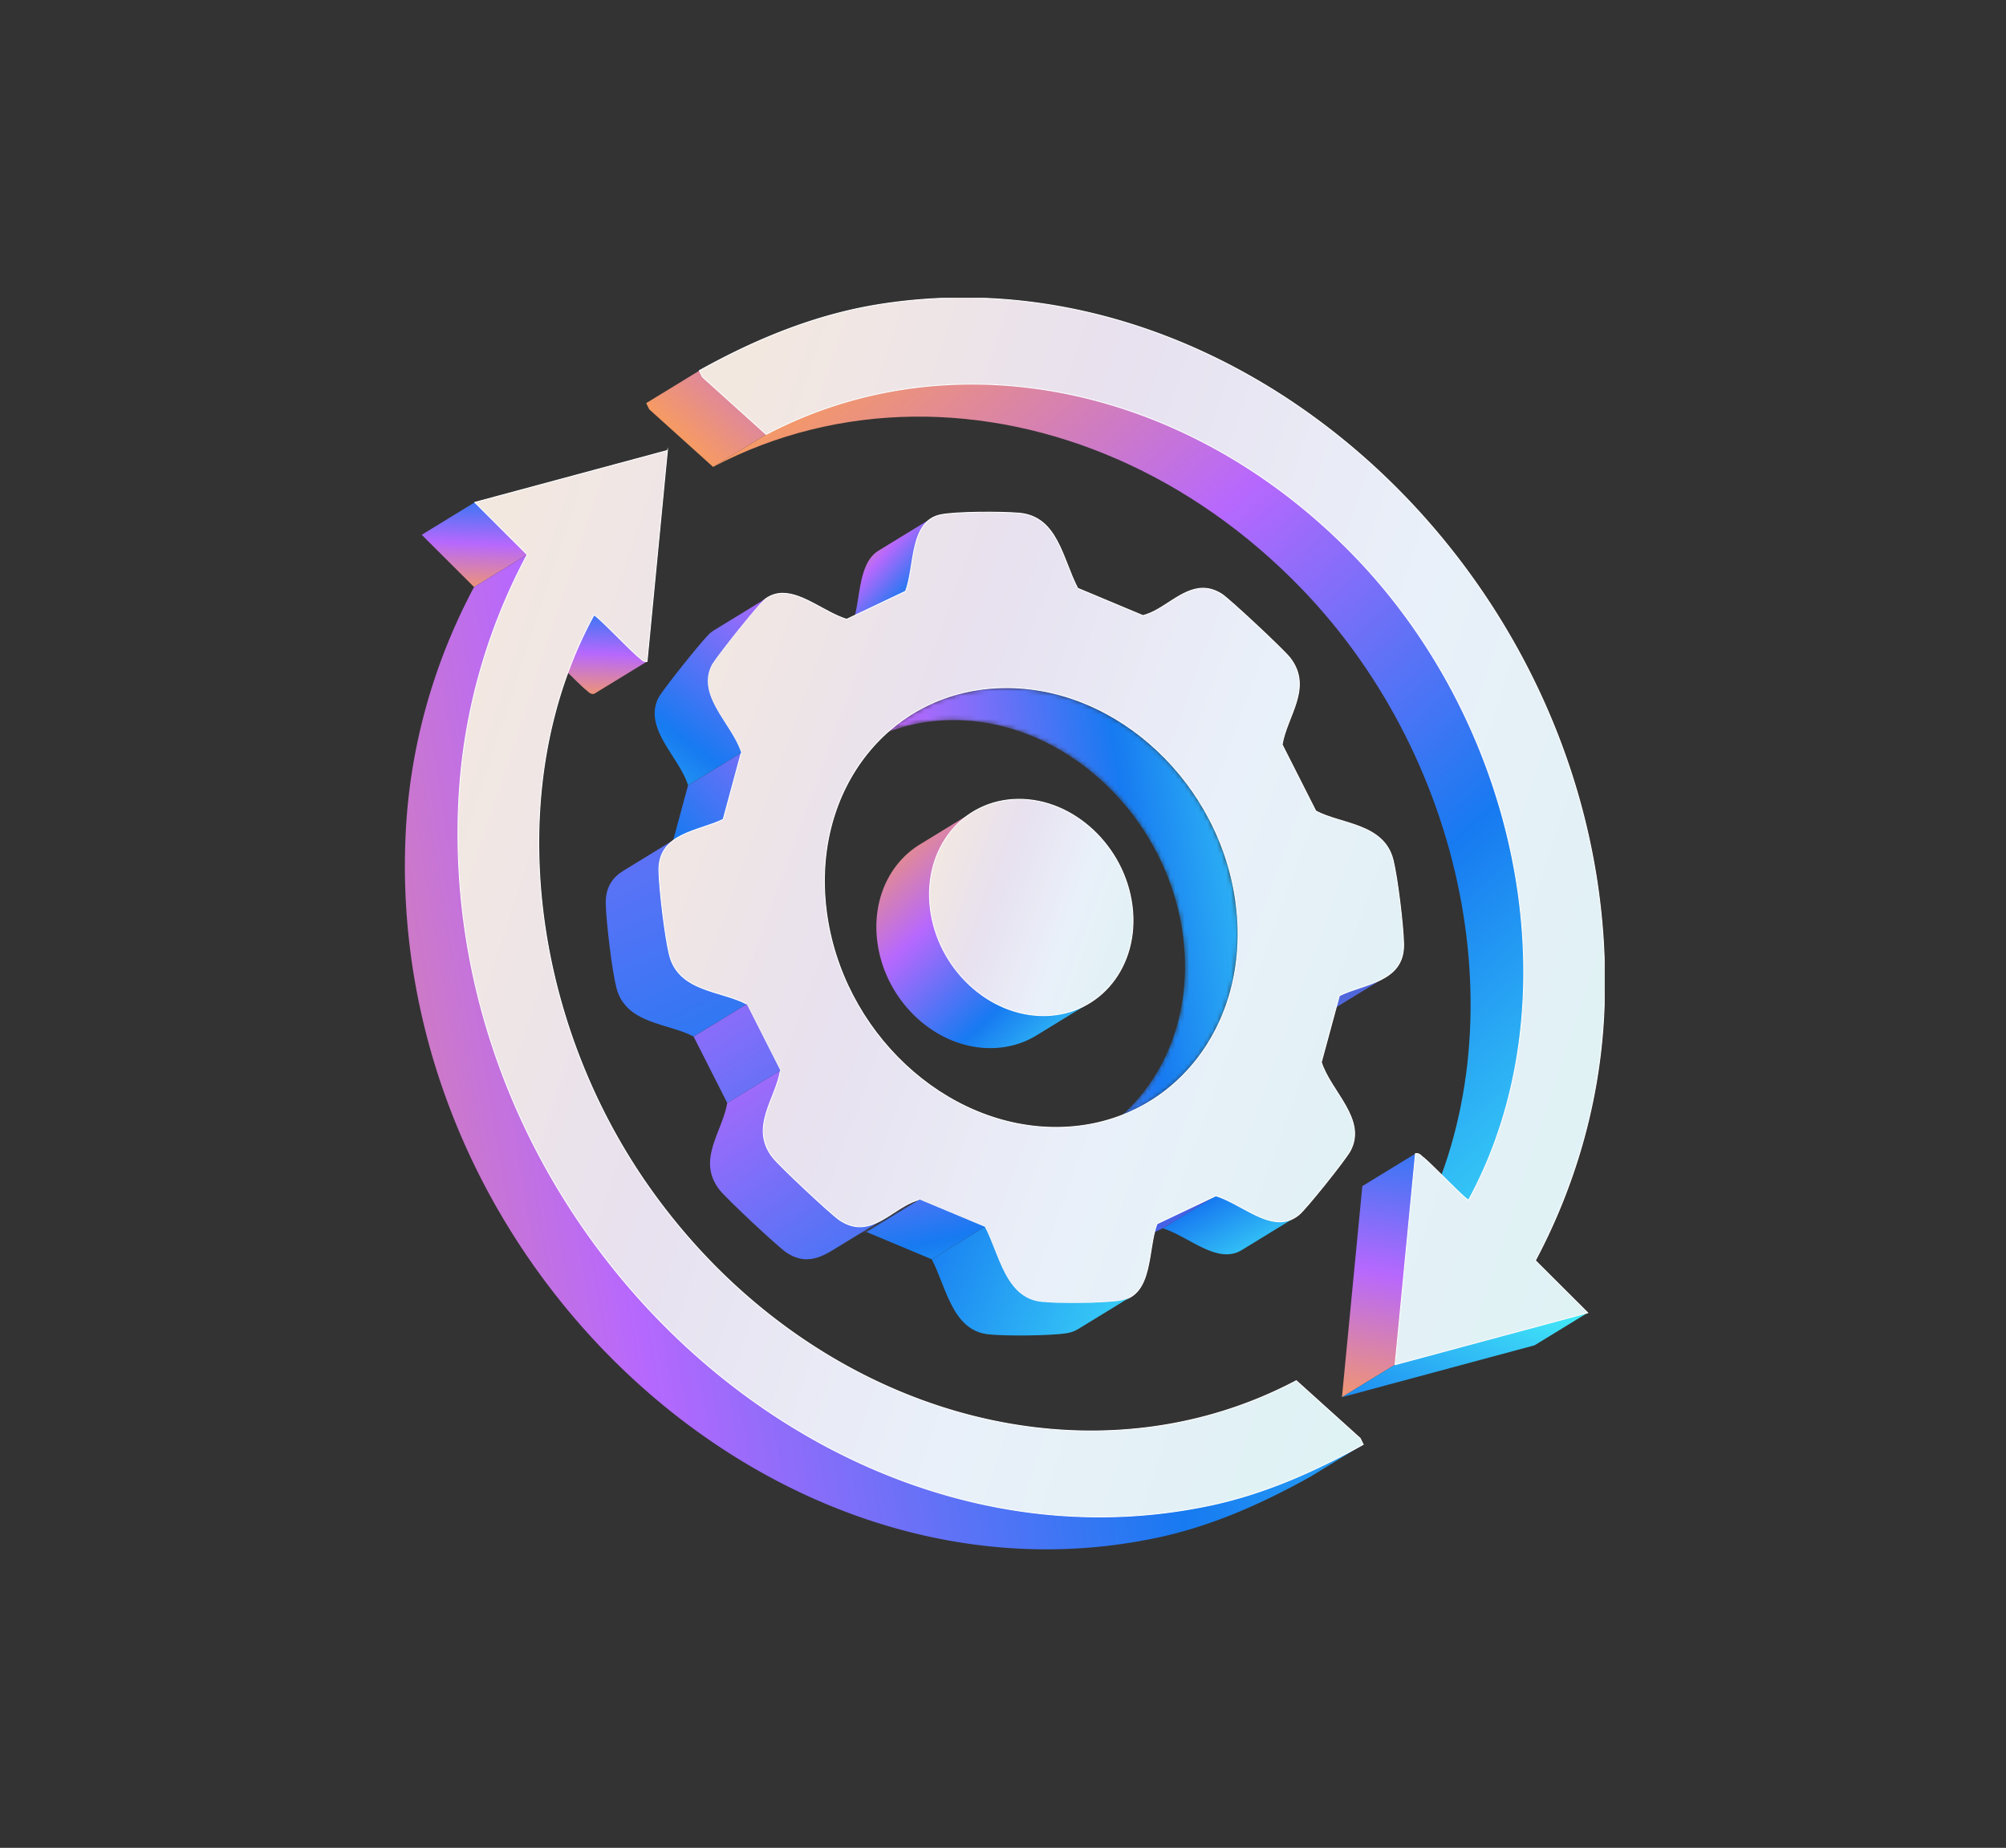 <svg xmlns="http://www.w3.org/2000/svg" width="431" height="397" fill="none"><rect width="100%" height="100%" fill="#333333" stroke="none"/><g clip-path="url(#a)"><mask id="b" width="15" height="10" x="238" y="128" maskUnits="userSpaceOnUse" style="mask-type:luminance"><path fill="#fff" d="m249.533 130.438-11.413 6.983c1.046-.638 2.086-1.348 3.137-1.992l11.412-6.983c-1.051.644-2.091 1.354-3.136 1.992Z"/></mask><g mask="url(#b)"><path fill="#485283" d="m249.533 130.438-11.413 6.983c1.046-.638 2.086-1.348 3.137-1.992l11.412-6.983c-1.051.644-2.091 1.354-3.136 1.992Z"/></g><path fill="#5067DB" d="m287.77 213.918-11.413 6.983c2.966-1.47 6.994-2.202 9.927-3.995l11.412-6.983c-2.938 1.799-6.96 2.526-9.932 3.995h.006Z"/><path fill="url(#c)" d="m299.743 293.194-11.418 6.982 4.38-45.341 11.418-6.988-4.38 45.347Z"/><path fill="url(#d)" d="m341.128 282.046-11.418 6.988-41.385 11.143 11.418-6.983 41.385-11.148Z"/><path fill="url(#e)" d="M188.701 118.349c-1.265.776-2.118 1.992-2.729 3.433-.137.319-.258.655-.374.996a20.514 20.514 0 0 0-.572 2.146 52.593 52.593 0 0 0-.33 1.69c-.166.946-.309 1.903-.463 2.833a47.142 47.142 0 0 1-.297 1.64c-.209 1.062-.462 2.058-.803 2.922l11.412-6.983c1.816-4.616 1.051-12.909 5.563-15.666l-11.412 6.983.005.006Z"/><path fill="url(#f)" d="M291.111 119.543c-23.651-24.536-53.986-37.357-83.453-37.01-14.895.175-29.56 3.708-43.036 10.8l-11.412 6.984c13.47-7.088 28.14-10.626 43.036-10.802 29.466-.341 59.807 12.48 83.452 37.01 36.207 37.561 47.146 96.516 24.421 138.281l11.412-6.983c22.72-41.765 11.781-100.72-24.42-138.28Z"/><path fill="url(#g)" d="M275.037 262.5c-2.784.033-5.711-1.618-8.622-3.197-.583-.313-1.161-.627-1.745-.924a27.947 27.947 0 0 0-.869-.429c-.864-.413-1.722-.776-2.575-1.035l-11.413 6.983c4.529 1.386 9.349 5.64 13.801 5.585a6.155 6.155 0 0 0 3.202-.919l11.413-6.983a6.093 6.093 0 0 1-3.203.919h.011Z"/><mask id="h" width="83" height="97" x="184" y="147" maskUnits="userSpaceOnUse" style="mask-type:luminance"><path fill="#fff" d="m247.034 236.666-11.412 6.983c13.14-8.04 20.833-23.975 18.599-42.205-3.203-26.088-25.527-47.009-49.859-46.723-7.33.088-14.005 2.086-19.667 5.552l11.413-6.983c5.662-3.466 12.337-5.464 19.666-5.552 24.332-.286 46.656 20.629 49.859 46.723 2.24 18.23-5.453 34.165-18.599 42.205Z"/></mask><g mask="url(#h)"><path fill="url(#i)" d="m247.034 236.666-11.412 6.983c13.14-8.04 20.833-23.975 18.599-42.205-3.203-26.088-25.527-47.009-49.859-46.723-7.33.088-14.005 2.086-19.667 5.552l11.413-6.983c5.662-3.466 12.337-5.464 19.666-5.552 24.332-.286 46.656 20.629 49.859 46.723 2.24 18.23-5.453 34.165-18.599 42.205Z"/></g><path fill="url(#j)" d="m150.899 80.959-.65-1.326-11.412 6.983.649 1.326 13.724 12.375 11.412-6.983-13.723-12.375Z"/><path fill="url(#k)" stroke="#fff" stroke-miterlimit="10" stroke-width=".192" d="M205.589 64.005c75.198-.886 143.183 71.82 138.984 154.161-.963 18.934-6.322 36.922-14.697 52.654l11.253 11.225-41.385 11.149 4.38-45.347c.902-.066 1.122.429 1.59.77 1.601 1.183 9.211 9.212 9.822 9.206 22.726-41.765 11.781-100.719-24.426-138.28-23.65-24.536-53.986-37.357-83.452-37.01-14.896.175-29.56 3.708-43.036 10.8L150.898 80.96l-.649-1.327c12.001-6.69 24.921-12.05 38.837-14.24a115.726 115.726 0 0 1 16.503-1.387Z"/><path fill="#4561E6" d="m261.236 256.909-11.412 6.988-12.645 6.015 11.412-6.988 12.645-6.015Z"/><path fill="url(#l)" d="M224.424 218.204c-11.973.138-22.951-10.152-24.53-22.984-.413-3.362-.138-6.57.704-9.47.281-.969.627-1.898 1.029-2.795a19.98 19.98 0 0 1 1.387-2.559 18.767 18.767 0 0 1 6.025-5.943l-11.412 6.983c-6.466 3.956-10.246 11.792-9.146 20.761 1.574 12.838 12.557 23.128 24.531 22.985 3.604-.044 6.889-1.024 9.679-2.73l11.412-6.983c-2.784 1.706-6.069 2.691-9.679 2.73v.005Z"/><path fill="url(#m)" d="m155.378 176.038-11.418 6.988 3.874-14.301 11.412-6.989-3.868 14.302Z"/><mask id="n" width="16" height="10" x="182" y="257" maskUnits="userSpaceOnUse" style="mask-type:luminance"><path fill="#fff" d="m182.191 266.512 11.413-6.983c1.293-.793 2.608-1.48 3.984-1.816l-11.413 6.983c-1.381.335-2.69 1.023-3.984 1.816Z"/></mask><g mask="url(#n)"><path fill="#485283" d="m197.588 257.707-11.413 6.983c-1.381.335-2.69 1.023-3.984 1.816l11.413-6.983c1.293-.792 2.608-1.48 3.984-1.816Z"/></g><path fill="url(#o)" d="M143.828 205.169c-.952-3.802-2.19-14.164-2.267-18.054-.066-3.599 1.574-5.668 3.879-7.082l-11.412 6.983c-2.306 1.409-3.946 3.478-3.88 7.082.077 3.89 1.316 14.252 2.267 18.054 1.976 7.918 11.176 7.632 16.618 10.554l11.413-6.983c-5.442-2.927-14.643-2.641-16.618-10.554Z"/><path fill="url(#p)" d="M184.81 263.568c-1.397.017-2.872-.396-4.468-1.48-1.893-1.282-12.881-11.583-14.323-13.426-3.604-4.612-1.7-9.058.033-13.482.303-.77.6-1.541.858-2.305.066-.193.127-.386.188-.578.242-.771.44-1.535.566-2.306l-11.412 6.983c-1.013 6.163-6.664 12.26-1.651 18.676 1.436 1.843 12.43 12.144 14.323 13.426 1.596 1.079 3.071 1.497 4.469 1.48 1.991-.022 3.824-.924 5.623-2.025l11.413-6.982c-1.8 1.1-3.632 2.003-5.624 2.025l.005-.006Z"/><path fill="url(#q)" d="M299.314 184.787c.952 3.807 2.19 14.163 2.262 18.054.148 8.193-8.507 8.457-13.806 11.076l-3.874 14.302c2.036 6.35 9.794 12.215 6.229 18.989-.985 1.871-9.415 12.397-10.989 13.724-1.315 1.1-2.685 1.551-4.094 1.568-4.457.049-9.272-4.199-13.8-5.585l-12.645 6.014c-2.113 5.481-.738 15.363-7.996 16.53-1.755.28-5.084.44-8.419.479-3.285.038-6.586-.039-8.407-.237-7.748-.825-9.041-10.13-12.161-16.123l-14.015-5.865c-4.43 1.084-8.183 5.805-12.777 5.854-1.398.017-2.873-.396-4.468-1.48-1.893-1.282-12.882-11.583-14.324-13.426-5.013-6.411.639-12.513 1.651-18.676l-7.225-14.263c-5.442-2.927-14.642-2.641-16.618-10.554-.952-3.802-2.19-14.163-2.267-18.054-.148-8.193 8.513-8.457 13.812-11.076l3.874-14.302c-1.943-6.135-9.58-12.127-6.416-18.692.803-1.662 9.728-12.799 11.175-14.015 1.315-1.101 2.686-1.552 4.094-1.563 4.457-.049 9.272 4.199 13.801 5.585l12.645-6.014c2.047-5.217.814-15.11 7.588-16.442 1.733-.341 5.024-.506 8.347-.545 3.324-.038 6.537.044 8.414.199 8.32.682 9.305 9.717 12.639 16.139l14.015 5.865c4.358-1.045 8.21-5.816 12.832-5.871 1.299-.016 2.658.341 4.105 1.26 1.673 1.062 13.3 11.957 14.632 13.658 5.013 6.416-.644 12.513-1.651 18.675l7.225 14.263c5.442 2.928 14.642 2.641 16.618 10.554l-.006-.005Zm-71.952 57.43c24.333-.286 41.468-21.669 38.265-47.757-3.202-26.088-25.526-47.008-49.859-46.722-24.332.286-41.462 21.663-38.259 47.751 3.202 26.088 25.521 47.014 49.859 46.728"/><path stroke="#fff" stroke-miterlimit="10" stroke-width=".192" d="M227.362 242.217c24.333-.286 41.468-21.669 38.265-47.757-3.202-26.088-25.526-47.008-49.859-46.722-24.332.286-41.462 21.663-38.259 47.751 3.202 26.088 25.521 47.014 49.859 46.728m71.946-57.43c.952 3.807 2.19 14.163 2.262 18.054.148 8.193-8.507 8.457-13.806 11.076l-3.874 14.302c2.036 6.35 9.794 12.215 6.229 18.989-.985 1.871-9.415 12.397-10.989 13.724-1.315 1.1-2.685 1.551-4.094 1.568-4.457.049-9.272-4.199-13.8-5.585l-12.645 6.014c-2.113 5.481-.738 15.363-7.996 16.53-1.755.28-5.084.44-8.419.479-3.285.038-6.586-.039-8.407-.237-7.748-.825-9.041-10.13-12.161-16.123l-14.015-5.865c-4.43 1.084-8.183 5.805-12.777 5.854-1.398.017-2.873-.396-4.468-1.48-1.893-1.282-12.882-11.583-14.324-13.426-5.013-6.411.639-12.513 1.651-18.676l-7.225-14.263c-5.442-2.927-14.642-2.641-16.618-10.554-.952-3.802-2.19-14.163-2.267-18.054-.148-8.193 8.513-8.457 13.812-11.076l3.874-14.302c-1.943-6.135-9.58-12.127-6.416-18.692.803-1.662 9.728-12.799 11.175-14.015 1.315-1.101 2.686-1.552 4.094-1.563 4.457-.049 9.272 4.199 13.801 5.585l12.645-6.014c2.047-5.217.814-15.11 7.588-16.442 1.733-.341 5.024-.506 8.347-.545 3.324-.038 6.537.044 8.414.199 8.32.682 9.305 9.717 12.639 16.139l14.015 5.865c4.358-1.045 8.21-5.816 12.832-5.871 1.299-.016 2.658.341 4.105 1.26 1.673 1.062 13.3 11.957 14.632 13.658 5.013 6.416-.644 12.513-1.651 18.675l7.225 14.263c5.442 2.928 14.642 2.641 16.618 10.554l-.006-.005Z"/><path fill="url(#r)" stroke="#fff" stroke-miterlimit="10" stroke-width=".192" d="M218.718 171.724c11.973-.138 22.951 10.152 24.53 22.984 1.58 12.832-6.85 23.353-18.824 23.496-11.974.138-22.951-10.152-24.531-22.984-1.579-12.832 6.851-23.353 18.825-23.496Z"/><path fill="url(#s)" d="M153.49 135.363a6.787 6.787 0 0 0-.891.643c-1.447 1.217-10.372 12.359-11.176 14.016-3.169 6.564 4.474 12.557 6.416 18.692l11.413-6.983c-1.943-6.135-9.58-12.128-6.416-18.692.803-1.662 9.728-12.799 11.175-14.015.298-.248.595-.463.892-.644l-11.413 6.983Z"/><path fill="url(#t)" d="M137.434 141.339c-1.602-1.183-9.212-9.212-9.822-9.206l-11.413 6.983c.611-.006 8.221 8.017 9.822 9.205.176.127.314.281.468.413.259.22.556.402 1.123.363l11.412-6.982c-.902.066-1.123-.43-1.59-.771v-.005Z"/><path fill="url(#u)" d="M240.596 279.454c-1.755.28-5.084.44-8.419.478-3.29.039-6.586-.038-8.408-.236-7.747-.826-9.04-10.13-12.16-16.123l-11.413 6.983c3.12 5.992 4.413 15.297 12.161 16.123 1.821.192 5.123.275 8.408.236 3.335-.038 6.664-.198 8.419-.478.941-.149 1.733-.446 2.41-.859l11.412-6.983c-.676.413-1.469.71-2.41.859Z"/><path fill="url(#v)" d="m211.609 263.573-11.418 6.983-14.015-5.866 11.412-6.983 14.021 5.866Z"/><path fill="url(#w)" d="m113.272 119.141-11.418 6.983-11.248-11.226 11.413-6.988 11.253 11.231Z"/><path fill="url(#x)" d="m167.67 229.991-11.412 6.983-7.225-14.263 11.418-6.982 7.219 14.262Z"/><path fill="url(#y)" d="M260.284 323.337a114.49 114.49 0 0 1-22.714 2.543c-74.913.875-143.431-71.336-138.963-154.524 1.013-18.803 6.312-36.598 14.659-52.214l-11.412 6.982c-8.342 15.622-13.647 33.418-14.654 52.215-4.468 83.193 64.05 155.404 138.963 154.523a114.506 114.506 0 0 0 22.715-2.542c11.632-2.498 22.401-7.34 32.608-13.013l11.412-6.983c-10.207 5.667-20.976 10.515-32.608 13.013h-.006Z"/><path fill="url(#z)" stroke="#fff" stroke-miterlimit="10" stroke-width=".192" d="m143.404 96.768-4.38 45.346c-.902.067-1.122-.429-1.59-.77-1.601-1.183-9.212-9.211-9.822-9.206-19.788 36.108-14.181 86.391 12.21 123.451 24.008 33.703 60.413 52.258 95.773 51.845 14.824-.176 29.461-3.675 42.925-10.796l13.724 12.376.649 1.326c-10.207 5.668-20.976 10.515-32.608 13.013a114.492 114.492 0 0 1-22.715 2.543c-74.912.875-143.43-71.336-138.962-154.524 1.012-18.803 6.311-36.598 14.658-52.214l-11.252-11.226 41.385-11.148.005-.016Z"/></g><defs><linearGradient id="c" x1="284.92" x2="304.123" y1="305.85" y2="203.764" gradientUnits="userSpaceOnUse"><stop stop-color="#FDA052"/><stop offset=".326" stop-color="#B768FD"/><stop offset=".645" stop-color="#177AF1"/><stop offset=".976" stop-color="#43EBF8"/></linearGradient><linearGradient id="d" x1="273.714" x2="325.014" y1="391.838" y2="272.616" gradientUnits="userSpaceOnUse"><stop stop-color="#FDA052"/><stop offset=".326" stop-color="#B768FD"/><stop offset=".645" stop-color="#177AF1"/><stop offset=".976" stop-color="#43EBF8"/></linearGradient><linearGradient id="e" x1="183.133" x2="205.535" y1="112.05" y2="131.826" gradientUnits="userSpaceOnUse"><stop stop-color="#FDA052"/><stop offset=".326" stop-color="#B768FD"/><stop offset=".645" stop-color="#177AF1"/><stop offset=".976" stop-color="#43EBF8"/></linearGradient><linearGradient id="f" x1="153.21" x2="333.653" y1="88.076" y2="291.137" gradientUnits="userSpaceOnUse"><stop stop-color="#FDA052"/><stop offset=".326" stop-color="#B768FD"/><stop offset=".645" stop-color="#177AF1"/><stop offset=".976" stop-color="#43EBF8"/></linearGradient><linearGradient id="g" x1="173.087" x2="203.155" y1="256.915" y2="313.68" gradientUnits="userSpaceOnUse"><stop stop-color="#FDA052"/><stop offset=".326" stop-color="#B768FD"/><stop offset=".645" stop-color="#177AF1"/><stop offset=".976" stop-color="#43EBF8"/></linearGradient><linearGradient id="i" x1="163.981" x2="299.196" y1="255.396" y2="236.159" gradientUnits="userSpaceOnUse"><stop stop-color="#FDA052"/><stop offset=".326" stop-color="#B768FD"/><stop offset=".645" stop-color="#177AF1"/><stop offset=".976" stop-color="#43EBF8"/></linearGradient><linearGradient id="j" x1="147.153" x2="231.992" y1="100.317" y2="9.176" gradientUnits="userSpaceOnUse"><stop stop-color="#FDA052"/><stop offset=".326" stop-color="#B768FD"/><stop offset=".645" stop-color="#177AF1"/><stop offset=".976" stop-color="#43EBF8"/></linearGradient><linearGradient id="k" x1="195.765" x2="417.428" y1="-27.117" y2="45.815" gradientUnits="userSpaceOnUse"><stop stop-color="#F3E8E0"/><stop offset=".326" stop-color="#E8E1EF"/><stop offset=".645" stop-color="#E9F0F9"/><stop offset="1" stop-color="#DFF2F4"/></linearGradient><linearGradient id="l" x1="188.292" x2="238.765" y1="175.998" y2="229.68" gradientUnits="userSpaceOnUse"><stop stop-color="#FDA052"/><stop offset=".326" stop-color="#B768FD"/><stop offset=".645" stop-color="#177AF1"/><stop offset=".976" stop-color="#43EBF8"/></linearGradient><linearGradient id="m" x1="204.79" x2="111.618" y1="121.262" y2="212.282" gradientUnits="userSpaceOnUse"><stop stop-color="#FDA052"/><stop offset=".326" stop-color="#B768FD"/><stop offset=".645" stop-color="#177AF1"/><stop offset=".976" stop-color="#43EBF8"/></linearGradient><linearGradient id="o" x1="38.467" x2="231.777" y1="-23.348" y2="387.406" gradientUnits="userSpaceOnUse"><stop stop-color="#FDA052"/><stop offset=".326" stop-color="#B768FD"/><stop offset=".645" stop-color="#177AF1"/><stop offset=".976" stop-color="#43EBF8"/></linearGradient><linearGradient id="p" x1="86.619" x2="230.177" y1="169.96" y2="376.931" gradientUnits="userSpaceOnUse"><stop stop-color="#FDA052"/><stop offset=".326" stop-color="#B768FD"/><stop offset=".645" stop-color="#177AF1"/><stop offset=".976" stop-color="#43EBF8"/></linearGradient><linearGradient id="q" x1="179.012" x2="357.327" y1="42.497" y2="107.602" gradientUnits="userSpaceOnUse"><stop stop-color="#F3E8E0"/><stop offset=".326" stop-color="#E8E1EF"/><stop offset=".645" stop-color="#E9F0F9"/><stop offset="1" stop-color="#DFF2F4"/></linearGradient><linearGradient id="r" x1="209.937" x2="258.687" y1="153.244" y2="171.027" gradientUnits="userSpaceOnUse"><stop stop-color="#F3E8E0"/><stop offset=".326" stop-color="#E8E1EF"/><stop offset=".645" stop-color="#E9F0F9"/><stop offset="1" stop-color="#DFF2F4"/></linearGradient><linearGradient id="s" x1="209.834" x2="140.264" y1="111.895" y2="205.415" gradientUnits="userSpaceOnUse"><stop stop-color="#FDA052"/><stop offset=".326" stop-color="#B768FD"/><stop offset=".645" stop-color="#177AF1"/><stop offset=".976" stop-color="#43EBF8"/></linearGradient><linearGradient id="t" x1="111.28" x2="112.724" y1="150.942" y2="116.727" gradientUnits="userSpaceOnUse"><stop stop-color="#FDA052"/><stop offset=".326" stop-color="#B768FD"/><stop offset=".645" stop-color="#177AF1"/><stop offset=".976" stop-color="#43EBF8"/></linearGradient><linearGradient id="u" x1="83.828" x2="264.812" y1="210.436" y2="280.913" gradientUnits="userSpaceOnUse"><stop stop-color="#FDA052"/><stop offset=".326" stop-color="#B768FD"/><stop offset=".645" stop-color="#177AF1"/><stop offset=".976" stop-color="#43EBF8"/></linearGradient><linearGradient id="v" x1="125.002" x2="147.254" y1="219.508" y2="314.757" gradientUnits="userSpaceOnUse"><stop stop-color="#FDA052"/><stop offset=".326" stop-color="#B768FD"/><stop offset=".645" stop-color="#177AF1"/><stop offset=".976" stop-color="#43EBF8"/></linearGradient><linearGradient id="w" x1="85.722" x2="87.397" y1="128.099" y2="91.386" gradientUnits="userSpaceOnUse"><stop stop-color="#FDA052"/><stop offset=".326" stop-color="#B768FD"/><stop offset=".645" stop-color="#177AF1"/><stop offset=".976" stop-color="#43EBF8"/></linearGradient><linearGradient id="x" x1="102.67" x2="245.139" y1="125.297" y2="338.138" gradientUnits="userSpaceOnUse"><stop stop-color="#FDA052"/><stop offset=".326" stop-color="#B768FD"/><stop offset=".645" stop-color="#177AF1"/><stop offset=".976" stop-color="#43EBF8"/></linearGradient><linearGradient id="y" x1="34.545" x2="374.937" y1="359.047" y2="304.024" gradientUnits="userSpaceOnUse"><stop stop-color="#FDA052"/><stop offset=".326" stop-color="#B768FD"/><stop offset=".645" stop-color="#177AF1"/><stop offset=".976" stop-color="#43EBF8"/></linearGradient><linearGradient id="z" x1="143.913" x2="365.55" y1="5.677" y2="78.614" gradientUnits="userSpaceOnUse"><stop stop-color="#F3E8E0"/><stop offset=".326" stop-color="#E8E1EF"/><stop offset=".645" stop-color="#E9F0F9"/><stop offset="1" stop-color="#DFF2F4"/></linearGradient><clipPath id="a"><path fill="#fff" d="M86.991 64h257.77v268.873H86.99z"/></clipPath></defs></svg>